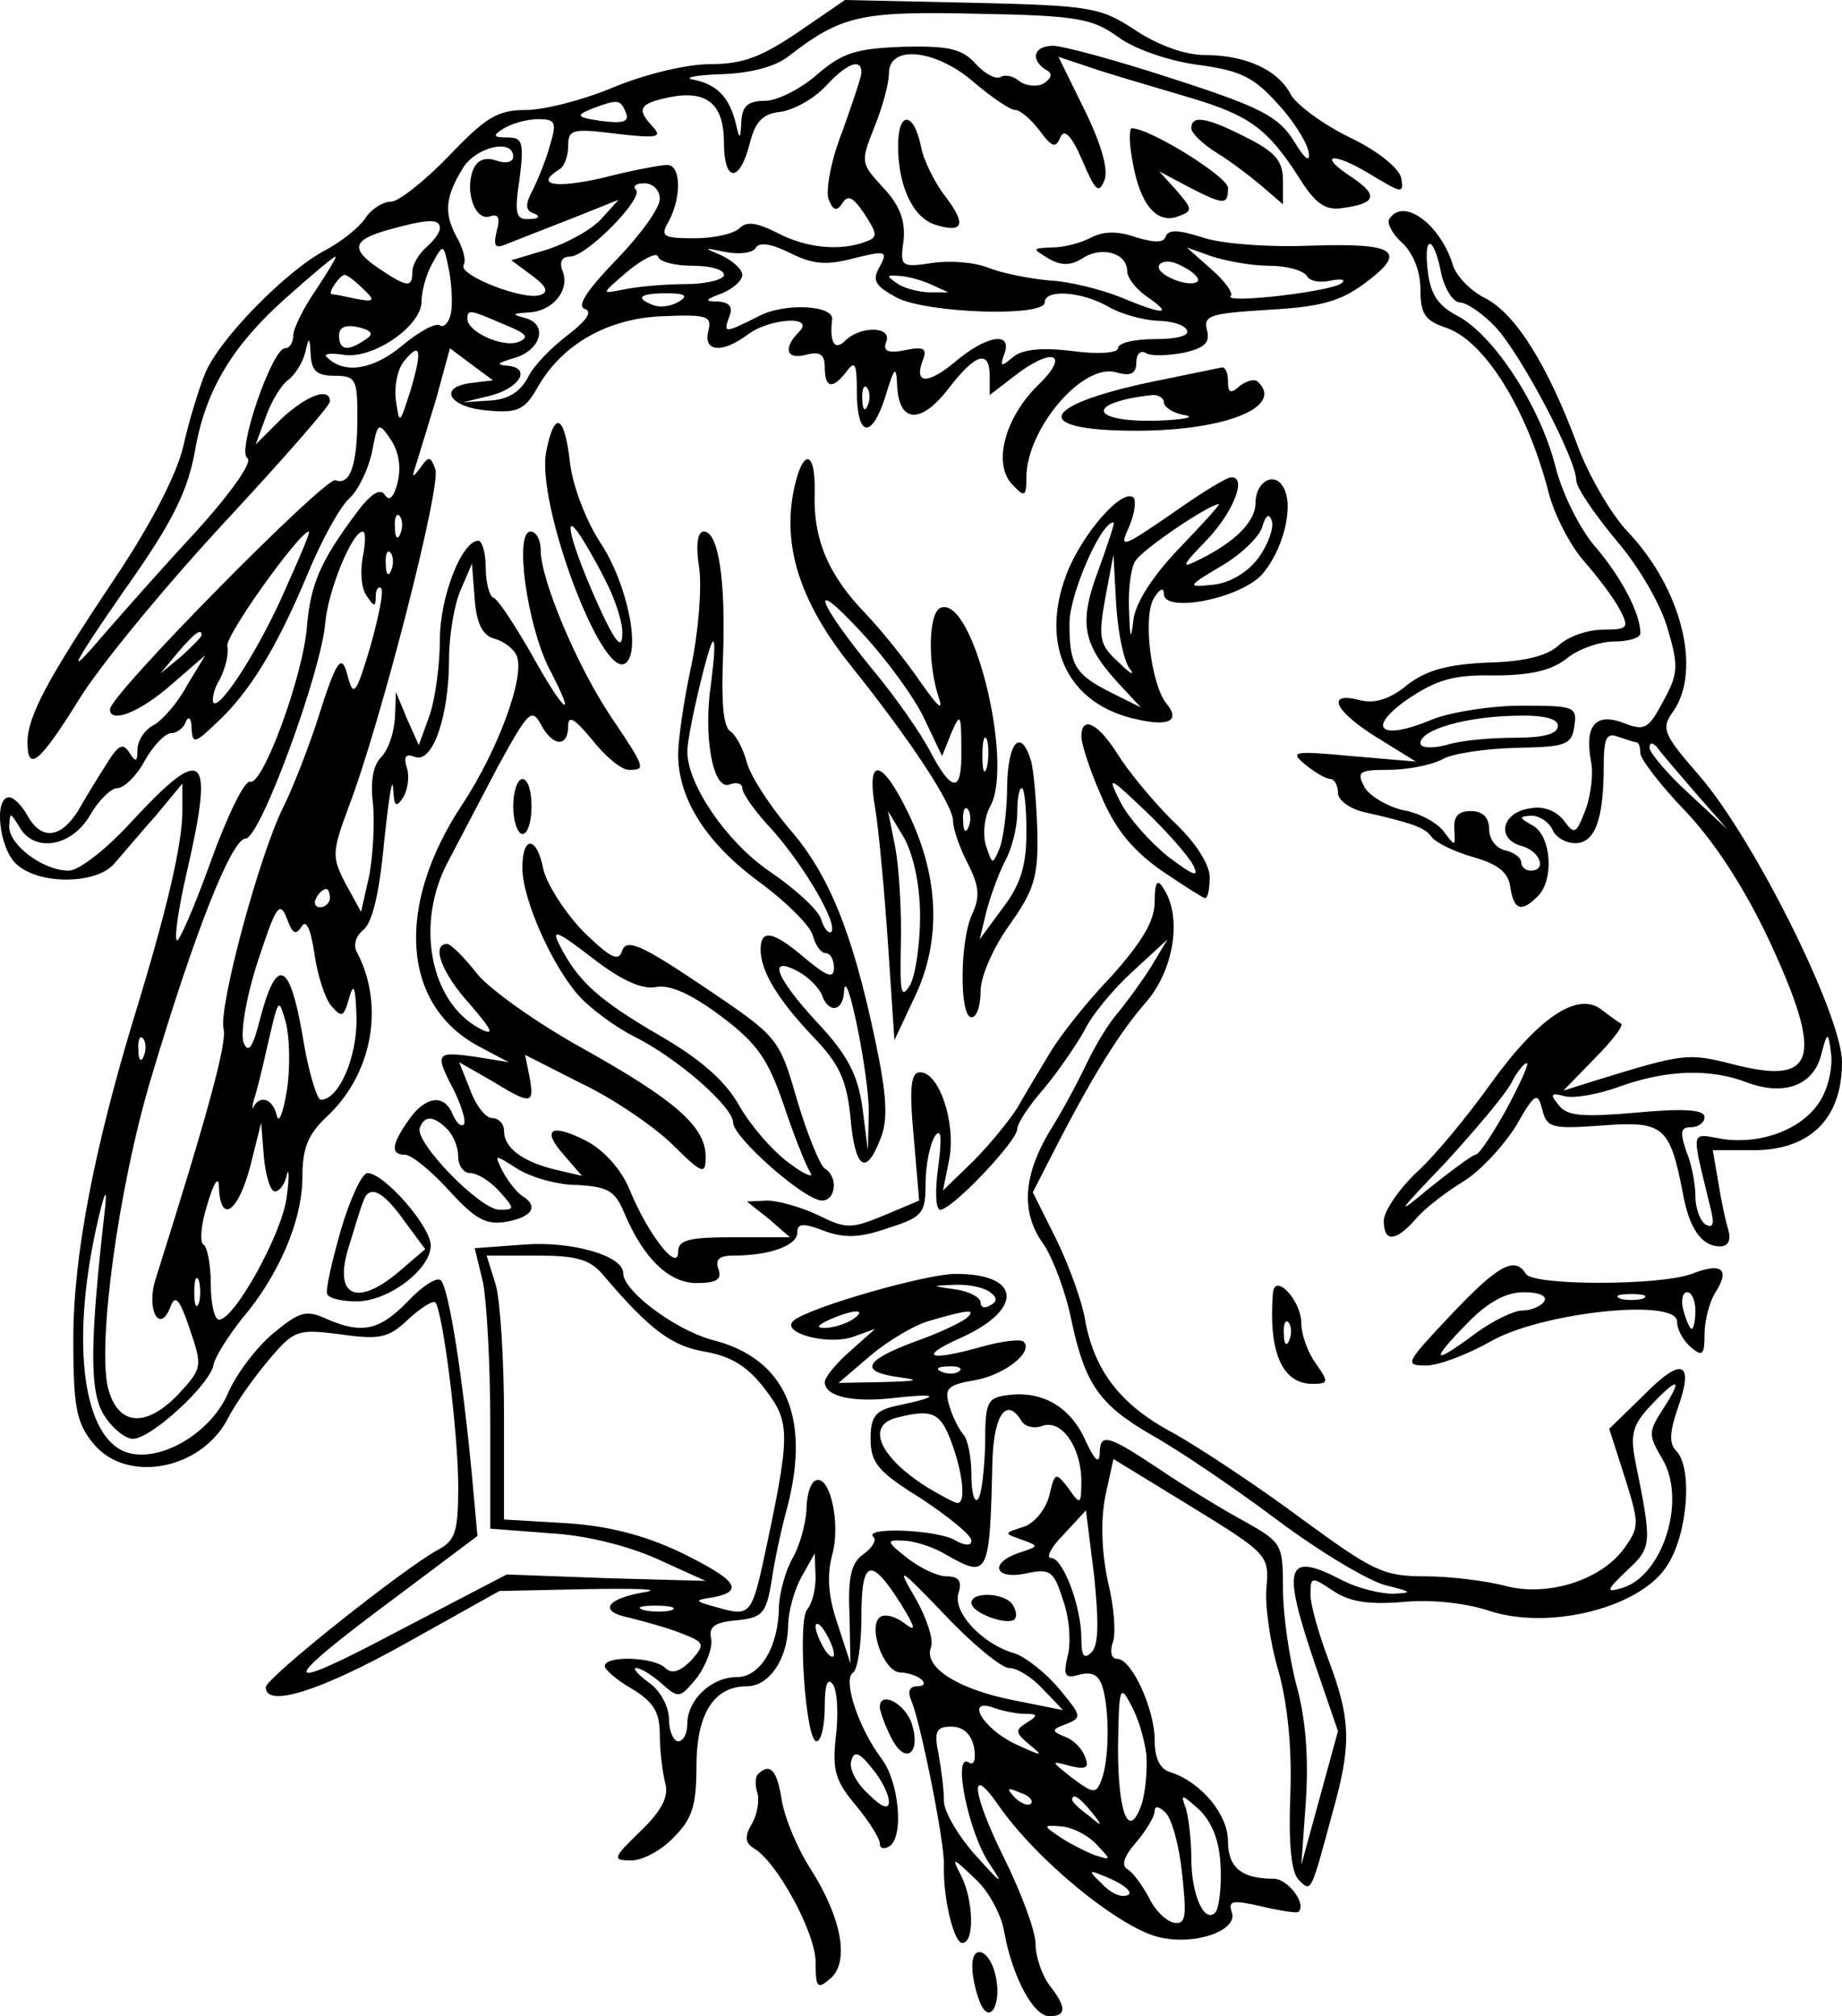<?xml version="1.0" encoding="UTF-8" standalone="yes"?>
<svg version="1.0" xmlns="http://www.w3.org/2000/svg" width="53.086mm" height="58.104mm" viewBox="0 0 201 220" preserveAspectRatio="xMidYMid meet">
  <g transform="translate(0,220) scale(0.1,-0.1)" fill="#000000" stroke="none">
    <path d="M871 2165 c-40 -27 -60 -35 -96 -35 -26 0 -71 -11 -105 -25 -33 -14
-76 -25 -96 -25 -31 0 -44 -8 -84 -50 -26 -27 -55 -50 -63 -50 -9 0 -22 -8
-29 -19 -7 -10 -26 -25 -43 -34 -42 -22 -115 -96 -131 -134 -7 -17 -18 -53
-24 -80 -7 -30 -34 -83 -74 -143 -75 -112 -96 -152 -96 -180 0 -33 13 -23 57
48 23 37 94 123 157 191 64 69 116 128 116 133 0 16 -25 7 -53 -19 l-28 -28
11 30 c6 17 17 35 24 40 8 6 16 19 19 30 4 18 5 18 6 -2 1 -18 7 -23 26 -23
23 0 25 -4 25 -44 0 -54 -8 -76 -24 -70 -11 4 -246 -234 -246 -250 0 -16 33
-3 67 27 l37 32 -20 -33 c-10 -19 -27 -38 -36 -43 -10 -5 -18 -17 -18 -27 0
-14 -2 -14 -9 -3 -7 11 -12 8 -25 -13 -9 -14 -23 -37 -31 -51 -19 -30 -40 -32
-55 -5 -6 11 -15 20 -20 20 -17 0 -11 -56 8 -73 25 -23 88 -22 107 1 8 9 28
33 45 52 l29 35 0 -30 c0 -36 -17 -109 -53 -226 -43 -142 -66 -259 -66 -350 0
-72 3 -91 21 -113 35 -45 117 -31 147 25 9 18 30 47 46 66 27 32 31 33 78 27
42 -6 52 -4 73 16 14 13 27 21 30 19 8 -9 25 -141 25 -201 0 -49 -3 -59 -22
-69 -37 -20 -188 -140 -188 -150 0 -23 60 -4 153 48 l102 57 95 2 c52 1 82 0
65 -3 -43 -7 -53 -21 -19 -28 16 -4 42 -11 57 -17 26 -10 27 -12 11 -30 -12
-12 -21 -15 -28 -8 -12 12 -66 14 -66 2 0 -4 14 -16 30 -25 23 -14 30 -25 30
-50 0 -18 3 -41 6 -53 4 -14 -4 -30 -27 -52 -31 -30 -31 -32 -10 -32 12 0 33
11 46 25 20 20 25 34 25 78 0 57 19 87 55 87 24 0 44 29 45 65 0 17 7 41 15
55 l14 25 1 -26 c0 -14 -4 -29 -9 -35 -11 -11 -2 -144 10 -144 5 0 9 17 9 38
0 24 3 32 9 24 5 -8 6 -34 3 -58 -4 -36 0 -48 22 -74 14 -17 26 -36 26 -41 0
-6 4 -7 10 -4 17 10 11 71 -8 96 -25 33 -43 87 -31 94 5 4 9 31 9 61 0 63 10
66 43 14 16 -26 17 -31 5 -22 -10 8 -21 11 -27 8 -15 -9 3 -61 22 -61 8 0 19
-4 23 -8 4 -4 2 -7 -5 -7 -9 0 -11 -6 -6 -17 10 -25 36 -154 35 -178 -1 -37
11 -85 20 -85 14 0 12 47 -1 73 -11 21 -10 21 14 -2 15 -13 30 -40 33 -60 9
-49 32 -91 49 -91 19 0 19 10 0 34 -8 11 -15 31 -15 45 0 14 -16 57 -35 95
-34 69 -38 103 -6 57 41 -60 134 -136 177 -145 39 -9 86 8 78 28 -4 12 1 13
32 6 21 -5 40 -8 41 -6 9 9 -12 36 -27 36 -35 0 -50 12 -50 41 0 29 -29 64
-62 75 -12 3 -18 15 -18 35 0 34 -25 89 -41 89 -6 0 -8 7 -5 17 4 9 2 39 -5
67 -7 33 -8 66 -3 93 l9 41 85 -52 c83 -51 85 -53 82 -88 -2 -19 4 -61 13 -91
10 -36 15 -84 13 -136 -2 -53 1 -84 9 -92 14 -14 13 -16 37 73 21 74 20 102
-4 166 -11 29 -20 61 -20 72 0 20 1 20 25 4 18 -12 39 -15 76 -12 30 3 67 -1
92 -9 67 -23 169 3 197 50 22 35 27 106 9 124 -8 8 -7 21 2 47 18 51 4 56 -38
13 l-37 -36 17 -53 c16 -51 16 -54 -1 -78 -26 -35 -85 -53 -131 -40 -20 5 -58
10 -86 10 -46 0 -57 6 -135 63 -47 35 -109 76 -139 93 -59 31 -87 69 -97 124
-3 19 -17 58 -31 87 l-26 52 22 43 c43 84 73 132 102 165 30 35 39 92 19 123
-7 12 -10 8 -10 -14 0 -21 -14 -44 -47 -81 -27 -28 -57 -66 -68 -85 -11 -18
-27 -45 -35 -59 -9 -14 -30 -40 -48 -58 l-33 -32 7 35 c7 39 -11 94 -32 94
-10 0 -12 -16 -7 -70 l6 -70 -38 -16 c-36 -15 -42 -15 -72 0 -19 9 -44 16 -56
16 l-22 -1 24 -19 23 -20 -61 0 c-50 0 -61 -3 -61 -16 0 -23 -33 19 -53 68 -9
22 -28 43 -47 53 -39 20 -50 13 -24 -16 l19 -22 -30 7 c-36 9 -55 24 -55 42 0
8 -6 14 -13 14 -7 0 -18 14 -24 31 l-12 30 35 -20 c44 -27 47 -26 42 3 l-5 25
61 -31 c34 -16 78 -46 99 -66 34 -34 37 -34 37 -14 0 33 -34 62 -134 118 -49
27 -101 64 -115 81 -14 18 -29 33 -33 33 -18 0 -6 -32 25 -66 25 -29 27 -35
10 -26 -54 29 -70 115 -34 182 10 19 34 65 54 103 33 60 37 65 47 47 13 -25
30 -26 30 -2 0 12 7 8 26 -15 14 -18 32 -33 40 -33 19 0 19 1 -20 59 -36 54
-76 148 -76 181 0 11 -5 20 -11 20 -18 0 -4 -101 20 -149 32 -61 17 -50 -20
17 -18 31 -36 59 -41 60 -4 2 -8 17 -8 33 0 16 -4 29 -8 29 -18 0 -42 -61 -42
-108 0 -27 -5 -64 -11 -82 l-12 -33 -13 29 -12 29 -1 -28 c-1 -16 -7 -35 -15
-43 -9 -9 -12 -27 -9 -51 2 -21 0 -56 -4 -78 l-9 -40 -17 31 c-15 29 -15 34 4
85 34 89 101 350 94 367 -5 14 -7 15 -16 2 -9 -12 -10 -12 -5 3 3 10 13 42 22
72 l15 55 24 -18 23 -17 -25 -3 c-36 -5 -22 -27 20 -30 32 -3 40 1 54 26 27
47 77 75 137 77 48 2 53 0 49 -16 -6 -23 15 -25 43 -4 24 18 74 21 56 3 -18
-18 -14 -31 8 -25 15 4 20 0 20 -14 0 -23 9 -24 24 -4 9 12 11 8 11 -22 0 -50
16 -53 31 -6 10 33 12 35 13 12 2 -41 26 -42 56 -3 30 39 45 43 45 13 l0 -20
26 20 c42 33 63 26 27 -9 -37 -36 -50 -87 -28 -109 13 -14 15 -13 15 8 0 52
60 124 97 115 17 -5 23 -2 23 11 0 9 5 13 10 10 6 -4 24 -3 41 0 23 5 30 11
26 25 -4 16 4 18 67 22 56 3 78 9 104 28 49 36 36 45 -57 42 -46 -2 -99 2
-119 9 -25 8 -37 9 -40 1 -2 -7 -12 -7 -32 -1 -20 7 -35 7 -49 0 -11 -6 -30
-11 -43 -11 -22 -1 -22 -1 -4 -12 14 -8 24 -8 37 0 21 14 49 6 49 -14 0 -7 10
-20 22 -28 29 -20 18 -20 -30 0 -20 8 -55 17 -77 18 -22 2 -52 8 -67 14 -15 6
-42 8 -61 5 -34 -5 -35 -4 -31 25 2 21 -4 38 -22 57 -25 27 -25 28 -10 66 9
22 16 48 16 59 0 32 52 26 93 -10 19 -16 39 -30 45 -30 5 0 17 -10 26 -22 14
-19 18 -20 23 -8 4 10 12 3 24 -25 14 -33 18 -37 24 -22 5 11 -3 39 -21 76
l-29 59 45 -15 c25 -8 70 -21 100 -30 63 -19 83 -33 117 -86 18 -29 29 -37 48
-34 37 5 39 14 11 33 -40 26 -22 29 19 4 35 -21 37 -22 34 -4 -3 11 -25 29
-56 44 -29 14 -57 35 -64 46 -14 28 -50 44 -95 44 -21 0 -51 11 -75 27 -38 25
-48 27 -179 30 l-138 3 -51 -35z m350 -6 c18 -13 56 -26 88 -30 45 -6 60 -14
85 -42 17 -18 32 -42 34 -53 2 -12 -4 -8 -16 12 -17 27 -36 37 -132 68 -61 20
-120 36 -131 36 -21 0 -25 -15 -8 -26 8 -4 7 -9 -2 -15 -7 -4 -19 -3 -26 2 -7
6 -16 8 -21 5 -5 -3 -17 3 -27 14 -15 17 -30 20 -79 19 -51 -2 -66 -6 -94 -30
-18 -16 -44 -29 -57 -29 -19 0 -25 -6 -26 -22 -1 -21 -2 -21 -6 -3 -7 29 -21
43 -46 48 -12 2 1 5 29 6 33 1 60 8 75 20 57 44 78 49 205 46 110 -2 126 -5
155 -26z m-281 -38 c0 -5 -10 -34 -21 -65 -12 -30 -18 -63 -15 -73 5 -13 9
-14 15 -5 6 10 12 7 24 -11 15 -23 15 -26 1 -31 -27 -10 -64 -7 -96 10 -22 11
-33 13 -41 5 -6 -6 -28 -11 -49 -11 -35 0 -38 2 -28 19 14 27 13 61 -2 61 -7
0 -39 -6 -70 -14 -52 -12 -75 -8 -48 9 6 3 10 15 10 26 0 18 5 19 53 13 43 -5
50 -4 40 7 -19 20 -16 26 18 33 41 8 59 -8 59 -50 0 -43 17 -44 28 -1 6 24 14
33 34 35 14 2 36 14 49 28 23 25 39 31 39 15z m-257 -44 c4 -10 -3 -12 -27 -9
-27 4 -28 6 -11 13 29 11 32 11 38 -4z m-83 -36 c-4 -15 -13 -37 -19 -49 -8
-15 -8 -22 2 -25 7 -3 5 -6 -5 -6 -15 -1 -17 5 -11 44 5 40 3 45 -13 45 -16 0
-17 2 -4 10 8 5 25 10 37 10 19 0 21 -3 13 -29z m-40 -12 c0 -6 -8 -8 -19 -4
-12 4 -21 0 -25 -11 -9 -24 3 -56 19 -50 9 3 11 -2 7 -16 -4 -18 -2 -20 14
-13 10 4 41 16 69 27 l50 20 -19 -21 c-11 -12 -37 -26 -58 -33 l-40 -12 23
-17 c16 -12 18 -18 8 -21 -18 -6 -90 22 -83 33 3 5 -1 19 -8 31 -14 26 -12 44
8 76 15 22 54 31 54 11z m160 -46 c0 -10 -21 -39 -47 -66 -32 -33 -44 -51 -35
-54 9 -3 2 -13 -19 -29 -17 -13 -37 -33 -43 -46 -8 -15 -21 -24 -41 -25 l-30
-2 29 7 c33 8 47 31 19 33 -12 1 -10 3 7 8 30 8 39 37 13 44 -15 4 -14 5 3 6
27 1 46 24 38 45 -4 10 -1 16 8 16 18 0 81 64 72 73 -4 4 0 7 9 7 10 0 17 -8
17 -17z m-240 -32 c0 -5 -7 -14 -15 -21 -8 -7 -15 -19 -15 -26 0 -18 -5 -18
-35 2 -33 22 -31 32 8 43 43 12 57 13 57 2z m451 -33 c36 9 38 8 29 -9 -9 -15
-5 -21 19 -34 34 -17 161 -21 161 -5 0 15 41 12 70 -5 14 -8 37 -14 52 -15 15
0 30 -4 33 -10 4 -6 -10 -10 -34 -10 -23 0 -41 -4 -41 -10 0 -5 -21 -7 -50 -3
-33 4 -55 2 -65 -7 -13 -11 -14 -10 -9 4 9 25 -20 20 -54 -9 -30 -25 -45 -24
-35 2 5 13 1 15 -19 11 -19 -4 -25 -1 -21 9 7 17 -28 18 -45 1 -11 -11 -17 -2
-14 23 3 16 -52 19 -80 4 -38 -19 -39 -19 -32 0 4 10 0 15 -12 16 -16 0 -15 2
4 9 12 5 22 14 22 20 0 6 -10 15 -22 21 -21 9 -21 9 4 4 15 -3 30 -1 33 5 4 6
17 4 37 -6 24 -12 39 -14 69 -6z m-439 -60 c-2 -10 -8 -16 -12 -13 -5 3 -23
-7 -41 -22 -31 -26 -63 -32 -82 -13 -5 4 3 5 17 3 32 -6 86 31 86 58 0 11 5
30 12 42 12 22 12 21 18 -8 3 -16 4 -38 2 -47z m264 52 c19 0 34 -4 34 -10 0
-5 -19 -10 -42 -10 -24 0 -54 -3 -68 -6 -25 -5 -24 -5 5 20 17 14 32 21 33 16
2 -6 19 -10 38 -10z m629 0 c19 0 37 -5 41 -11 3 -6 15 -8 27 -5 11 2 16 1 11
-3 -10 -9 -130 -23 -121 -14 3 3 -6 16 -21 29 l-27 24 28 -10 c16 -5 43 -10
62 -10z m-1040 -26 c-14 -20 -25 -43 -25 -50 0 -8 -4 -14 -9 -14 -14 0 -53
-113 -41 -120 6 -4 -18 -38 -57 -81 -38 -41 -83 -92 -102 -114 -41 -48 -32
-31 24 50 54 76 71 110 79 160 12 61 40 108 97 159 28 25 53 46 55 46 2 0 -8
-16 -21 -36z m962 9 c-9 -8 -48 8 -42 18 4 5 14 5 26 -2 12 -6 18 -13 16 -16z
m-911 -8 c14 -13 13 -15 -8 -11 -13 3 -24 5 -26 5 -5 1 9 21 14 21 3 0 12 -7
20 -15z m619 5 l20 -9 -20 0 c-11 0 -27 4 -35 9 -13 9 -13 10 0 9 8 0 24 -4
35 -9z m-274 -19 c-8 -5 -20 -7 -28 -4 -21 8 -15 13 15 13 20 0 23 -3 13 -9z
m-191 -25 c25 -10 28 -14 16 -19 -17 -7 -56 11 -56 25 0 11 3 10 40 -6z m-152
-17 c-19 -13 -28 -11 -28 5 0 9 7 12 21 9 16 -4 17 -8 7 -14z m50 -55 c-12
-37 -12 -38 -16 -11 -2 16 2 35 9 43 18 22 20 12 7 -32z m499 -16 c-3 -8 -6
-5 -6 6 -1 11 2 17 5 13 3 -3 4 -12 1 -19z m-513 -84 c-4 -16 -9 -22 -14 -14
-5 8 -16 1 -32 -21 -38 -51 -49 -76 -53 -122 -4 -54 -48 -174 -62 -170 -6 2
-25 -37 -43 -87 -18 -50 -35 -89 -37 -86 -3 3 2 36 11 75 30 130 19 140 -59
56 -29 -32 -59 -55 -70 -55 -28 0 -65 28 -65 48 1 16 1 16 11 0 16 -29 57 -22
77 12 9 16 23 30 30 30 7 0 21 13 30 30 9 16 22 30 29 30 6 0 14 6 16 13 3 6
6 3 6 -7 1 -18 3 -18 27 5 35 32 65 80 99 161 15 37 36 75 46 84 10 9 21 32
25 51 6 32 7 33 20 14 9 -13 12 -30 8 -47z m3 -56 c-3 -8 -6 -5 -6 6 -1 11 2
17 5 13 3 -3 4 -12 1 -19z m-123 -55 c-28 -66 -73 -137 -81 -130 -2 3 0 15 7
26 6 12 10 28 8 36 -2 12 79 125 89 125 2 0 -9 -26 -23 -57z m82 30 c-3 -16
-2 -35 4 -43 8 -12 10 -13 10 -1 0 8 3 12 6 9 3 -3 -3 -32 -12 -64 -15 -50
-18 -55 -24 -34 -7 29 -12 23 -35 -50 -10 -30 -26 -71 -36 -91 -26 -52 -71
-219 -65 -242 4 -15 -19 -98 -74 -272 -11 -33 4 -62 16 -31 5 14 10 9 21 -24
14 -41 14 -43 -13 -72 -35 -36 -65 -34 -76 7 -12 47 11 219 47 339 48 161 88
261 103 261 16 0 83 183 87 236 3 34 29 99 41 99 3 0 3 -12 0 -27z m31 -15
c-3 -8 -6 -5 -6 6 -1 11 2 17 5 13 3 -3 4 -12 1 -19z m113 -75 c10 -3 21 -11
24 -19 9 -23 -21 -103 -59 -161 -74 -111 -67 -220 18 -265 l32 -17 -37 6 c-43
6 -44 4 -22 -38 8 -17 13 -33 10 -36 -3 -3 -8 2 -12 11 -9 23 -30 20 -48 -6
-19 -27 -20 -38 -4 -38 7 0 29 -18 48 -39 29 -32 41 -38 63 -34 28 5 35 17 17
28 -5 3 -15 15 -21 26 -10 20 -10 20 15 4 14 -9 43 -18 66 -18 33 -2 41 -6 51
-30 21 -50 49 -77 79 -77 22 0 28 4 24 15 -4 11 1 15 17 15 39 0 69 11 69 25
0 10 6 11 29 2 22 -8 39 -8 70 3 38 12 41 16 41 49 0 20 5 43 10 51 7 10 8 0
4 -32 -4 -27 -3 -48 2 -48 13 0 84 75 84 88 0 6 13 26 29 44 15 18 35 47 44
63 8 17 32 46 53 65 l38 35 -18 -30 c-10 -16 -27 -39 -36 -50 -10 -11 -25 -36
-34 -55 -9 -19 -27 -53 -41 -75 -29 -49 -31 -89 -6 -123 10 -15 24 -52 30 -82
15 -71 31 -93 88 -126 27 -15 88 -56 136 -92 48 -36 102 -68 120 -72 28 -7 29
-8 7 -9 -14 0 -38 6 -54 14 -63 33 -68 18 -31 -91 l25 -73 -20 -73 -20 -73 5
70 c3 46 0 89 -10 125 -8 30 -15 78 -15 106 0 49 -1 51 -42 74 -24 13 -65 38
-93 57 -57 38 -65 40 -65 16 -1 -11 -6 -5 -15 14 -16 37 -46 55 -83 51 -25 -3
-27 -6 -27 -55 -1 -29 -4 -55 -8 -59 -4 -4 -7 8 -7 27 0 19 -4 39 -9 44 -5 6
-12 20 -15 31 -6 19 -2 23 28 28 33 6 64 31 53 42 -3 3 -22 1 -44 -5 -60 -17
-72 -12 -25 9 69 31 67 70 -5 70 -33 0 -161 -37 -177 -51 -15 -13 36 -27 64
-18 l25 9 -27 -24 c-16 -14 -28 -29 -28 -34 0 -16 31 -23 79 -17 47 5 47 1 -1
-9 -23 -5 -28 -12 -28 -36 0 -26 8 -36 55 -65 30 -20 55 -40 55 -46 0 -6 -7
-6 -19 1 -21 11 -99 14 -88 3 4 -3 -1 -12 -11 -19 -13 -9 -17 -25 -15 -66 l1
-53 -14 43 c-10 29 -12 52 -6 75 10 35 -3 91 -19 81 -5 -3 -9 -17 -9 -32 -1
-15 -7 -38 -15 -52 -8 -14 -14 -37 -15 -52 0 -44 -20 -78 -46 -78 -28 0 -54
-25 -54 -51 0 -10 -4 -19 -10 -19 -5 0 -10 11 -10 24 0 14 -10 32 -22 40 -12
9 -18 16 -14 16 5 0 18 -8 28 -17 19 -17 20 -16 39 7 10 14 17 33 15 42 -3 13
4 18 28 20 28 3 32 7 38 43 3 22 11 58 17 80 26 99 -2 163 -82 183 -40 11 -97
53 -97 73 0 19 -57 35 -108 31 l-54 -4 9 -37 c4 -20 8 -88 8 -153 l0 -116 65
-5 c39 -2 86 -14 117 -28 l53 -24 -109 3 -108 4 -119 -62 c-132 -70 -133 -60
-1 38 l88 66 -6 66 c-10 106 -25 204 -34 213 -4 4 -20 -6 -36 -23 -31 -32 -50
-36 -89 -19 -22 10 -29 8 -58 -16 -18 -15 -41 -45 -50 -67 -19 -42 -73 -74
-109 -63 -48 15 -62 117 -34 245 8 36 12 47 10 25 -17 -149 -18 -204 -1 -230
9 -14 23 -25 31 -25 20 0 85 60 88 81 2 9 16 31 31 50 40 47 66 107 66 155 0
31 6 46 26 65 50 46 64 121 34 179 -5 8 -2 18 6 25 10 7 18 40 23 95 5 47 9
74 10 60 1 -20 3 -22 11 -10 5 8 7 23 4 32 -4 13 -1 16 9 12 19 -7 37 44 37
107 0 26 6 61 13 76 l12 28 3 -39 c2 -27 9 -40 22 -43z m-320 4 c0 -2 -10 -12
-22 -23 l-23 -19 19 23 c18 21 26 27 26 19z m140 -287 c0 -5 -5 -10 -11 -10
-5 0 -7 5 -4 10 3 6 8 10 11 10 2 0 4 -4 4 -10z m-31 -31 c5 8 10 -2 14 -29 3
-22 11 -48 18 -57 12 -14 14 -13 20 8 5 18 7 12 8 -21 1 -43 -19 -90 -39 -90
-4 0 -14 32 -20 71 -14 80 -28 86 -46 18 -8 -32 -13 -39 -18 -27 -4 9 2 48 15
88 20 61 24 68 32 48 6 -17 10 -19 16 -9z m-16 -179 c-4 -25 -9 -37 -11 -27
-4 17 -17 23 -25 10 -2 -5 -2 -1 0 7 3 8 10 37 16 64 11 47 11 48 19 20 4 -16
5 -49 1 -74z m-156 38 c-3 -8 -6 -5 -6 6 -1 11 2 17 5 13 3 -3 4 -12 1 -19z
m331 -80 c7 -7 12 -20 12 -30 0 -10 6 -18 13 -18 8 0 22 -9 32 -20 17 -19 17
-20 0 -20 -21 0 -92 73 -87 89 5 14 15 14 30 -1z m-188 -68 c5 0 11 8 13 18 2
9 3 -1 0 -23 -4 -39 -57 -135 -74 -135 -5 0 -9 18 -9 39 0 22 -4 41 -8 43 -4
2 -3 21 4 43 8 27 13 33 13 18 2 -39 21 -25 34 24 l12 48 3 -38 c2 -20 7 -37
12 -37z m358 -91 c51 -60 75 -78 112 -84 28 -5 46 -16 65 -41 28 -37 28 -48
-3 -192 -12 -53 -15 -56 -49 -46 -26 7 -26 8 -5 11 35 7 26 19 -35 49 -40 19
-79 29 -125 32 l-68 4 0 112 c0 61 -4 126 -9 144 l-10 32 55 0 c42 0 58 -4 72
-21z m-441 -31 c-3 -7 -5 -2 -5 12 0 14 2 19 5 13 2 -7 2 -19 0 -25z m862 13
c9 -6 10 -11 2 -15 -6 -4 -11 -3 -11 3 0 5 -12 12 -27 14 -27 4 -27 4 -3 5 14
1 31 -2 39 -7z m-149 -31 c-8 -5 -22 -9 -30 -9 -10 0 -8 3 5 9 27 12 43 12 25
0z m125 2 c-6 -5 -31 -17 -57 -26 -56 -21 -61 -33 -15 -39 22 -3 17 -4 -18 -5
l-50 -1 35 30 c19 16 49 34 65 38 41 12 51 13 40 3z m-8 -58 c-3 -3 -12 -4
-19 -1 -8 3 -5 6 6 6 11 1 17 -2 13 -5z m768 -41 c-16 -25 -17 -28 -1 -55 27
-45 0 -129 -45 -141 -17 -5 -16 -2 6 19 28 26 28 28 9 122 -5 27 -2 38 17 58
30 32 36 31 14 -3z m-777 -36 c13 -35 16 -67 7 -67 -3 0 -18 8 -33 17 -51 32
-68 67 -34 76 39 10 48 6 60 -26z m77 22 c4 -6 14 -8 22 -5 21 8 42 -22 43
-58 0 -28 -1 -29 -14 -10 -14 18 -15 18 -21 -8 -4 -15 -16 -30 -28 -34 -22 -7
-22 -7 -2 -14 19 -7 19 -7 -2 -14 -34 -11 -28 -30 6 -23 27 6 31 3 41 -29 7
-19 9 -47 5 -61 -5 -22 -3 -25 14 -20 14 3 21 -1 25 -17 7 -28 6 -77 -2 -98
-6 -16 -9 -15 -32 2 -24 19 -24 19 -2 13 17 -4 21 -2 16 10 -3 9 -13 19 -22
22 -15 6 -15 8 2 14 17 7 16 9 -8 38 -15 18 -37 35 -49 39 -35 10 -68 45 -61
66 4 13 0 18 -13 18 -10 0 -29 9 -43 20 -23 18 -23 20 -5 19 11 0 31 -6 45
-14 49 -28 50 -27 53 103 2 50 16 68 32 41z m76 -252 c-8 -8 -11 -4 -11 15 0
35 -20 88 -33 88 -6 0 0 12 14 26 l24 26 9 -72 c5 -50 5 -75 -3 -83z m-90 -17
c9 0 25 -10 37 -23 l22 -23 -55 11 c-60 12 -98 36 -89 58 3 8 -5 32 -17 53
-21 36 -19 35 32 -18 30 -32 62 -58 70 -58z m-368 63 c-7 -2 -21 -2 -30 0 -10
3 -4 5 12 5 17 0 24 -2 18 -5z m177 -48 c0 -5 -5 -3 -10 5 -5 8 -10 20 -10 25
0 6 5 3 10 -5 5 -8 10 -19 10 -25z m341 -110 c1 -16 -1 -40 -5 -53 -14 -41
-26 -12 -26 61 1 66 2 70 14 47 8 -14 15 -38 17 -55z m-133 45 c15 0 15 -2 2
-10 -13 -8 -12 -11 5 -25 15 -12 11 -11 -17 2 -36 17 -56 52 -22 39 9 -3 23
-6 32 -6z m-55 -37 c2 -13 0 -20 -6 -16 -18 11 0 -78 23 -111 16 -24 13 -22
-14 8 -20 22 -36 49 -36 61 0 13 -3 36 -6 52 -5 24 -2 29 14 29 13 0 22 -8 25
-23z m-93 -59 c0 -9 -8 -6 -23 9 -13 12 -21 28 -18 36 3 11 9 9 23 -9 10 -12
18 -28 18 -36z m155 -2 c-3 -3 -11 0 -18 7 -9 10 -8 11 6 5 10 -3 15 -9 12
-12z m66 -9 c13 -16 12 -17 -3 -4 -10 7 -18 15 -18 17 0 8 8 3 21 -13z m141
-61 c1 -23 -2 -45 -6 -49 -12 -12 -26 20 -26 59 0 20 -3 45 -6 55 -6 16 -5 16
15 -2 14 -14 22 -34 23 -63z m-42 -7 c5 -47 4 -55 -9 -53 -9 2 -21 14 -27 27
-7 13 -17 27 -23 31 -8 4 -5 14 9 30 11 13 20 28 20 34 0 6 5 5 12 -2 7 -7 15
-37 18 -67z m-93 32 c16 -17 16 -17 -3 -11 -10 4 -28 13 -38 20 -18 12 -18 13
3 11 12 -1 29 -10 38 -20z m33 -55 c-7 -3 -19 3 -28 13 -16 15 -15 16 12 4 15
-7 23 -15 16 -17z"/>
    <path d="M372 858 c-10 -35 -17 -66 -15 -70 2 -5 17 -8 32 -8 35 0 81 35 81
61 0 21 -51 79 -69 79 -6 0 -19 -28 -29 -62z m69 10 l23 -31 -28 -24 c-47 -40
-73 -28 -55 28 6 19 12 40 15 47 6 20 21 14 45 -20z"/>
    <path d="M1060 451 c0 -11 39 -25 47 -18 3 3 2 10 -2 16 -8 13 -45 15 -45 2z"/>
    <path d="M980 2041 c0 -44 16 -78 40 -86 31 -10 35 0 12 30 -11 14 -24 39 -27
55 -8 39 -25 39 -25 1z"/>
    <path d="M1300 2060 c0 -5 12 -17 28 -27 15 -9 37 -26 50 -37 l22 -19 0 26 c0
21 -8 31 -40 47 -43 22 -60 25 -60 10z"/>
    <path d="M1236 2023 c8 -46 26 -68 50 -59 16 6 15 8 -2 28 l-19 21 32 -17 c39
-20 43 -20 43 -1 0 12 -85 65 -105 65 -3 0 -3 -17 1 -37z"/>
    <path d="M1516 1961 c-3 -4 3 -16 14 -26 12 -11 20 -31 20 -51 0 -27 5 -34 29
-42 42 -15 88 -90 111 -180 6 -23 23 -57 39 -75 15 -17 33 -41 39 -53 10 -19
8 -21 -18 -21 -17 0 -38 -7 -49 -17 -13 -12 -38 -18 -78 -19 -43 -2 -66 -8
-87 -24 -19 -16 -36 -21 -52 -17 -38 10 -28 -12 19 -41 l42 -26 -70 6 c-64 6
-68 5 -51 -9 11 -9 23 -16 28 -16 4 0 8 -7 8 -15 0 -8 12 -17 28 -21 53 -12
67 -17 74 -27 4 -6 24 -16 45 -22 28 -8 39 -17 41 -33 4 -25 12 -28 30 -10 18
18 15 65 -5 77 -16 9 -16 10 -2 11 9 0 19 -7 23 -15 3 -8 14 -15 25 -15 21 0
31 25 31 84 0 31 3 37 16 32 9 -3 18 -6 20 -6 2 0 4 -5 4 -12 0 -6 22 -35 50
-64 32 -34 64 -84 90 -139 61 -131 52 -160 -40 -136 -48 12 -52 12 -149 -18
l-35 -11 34 35 c19 19 32 36 29 38 -2 1 -12 8 -21 15 -26 21 -69 -8 -121 -80
-25 -35 -61 -79 -81 -97 -20 -19 -36 -43 -36 -53 0 -24 13 -23 35 2 10 12 34
30 52 41 18 11 43 38 57 60 21 37 24 38 29 18 5 -20 11 -21 66 -17 66 5 73 -1
87 -72 7 -41 21 -60 41 -60 9 0 12 7 9 18 -3 9 -8 33 -11 52 l-6 35 47 0 c60
1 94 35 94 96 0 51 -96 244 -156 313 -39 45 -42 51 -28 70 31 45 9 134 -50
196 -18 19 -43 62 -55 95 -32 86 -67 143 -101 160 -16 8 -32 25 -35 37 -14 44
-54 73 -69 49z m57 -61 c4 -16 13 -30 20 -30 7 0 25 -12 39 -27 28 -30 88
-144 88 -167 0 -8 20 -37 44 -66 25 -29 49 -71 56 -97 12 -40 11 -49 -5 -78
-16 -30 -20 -33 -43 -24 -31 12 -43 -3 -36 -41 3 -14 0 -38 -6 -54 -10 -26
-12 -27 -23 -12 -8 11 -23 17 -37 14 -31 -4 -38 -33 -10 -41 20 -5 29 -27 10
-27 -5 0 -10 4 -10 9 0 5 -8 11 -17 13 -10 2 -18 12 -18 23 0 13 -7 20 -20 20
-14 0 -19 -6 -18 -20 1 -19 1 -19 -11 -3 -7 10 -27 21 -45 24 -17 4 -36 15
-42 25 -9 17 -6 19 26 19 20 0 46 5 58 11 11 7 48 12 81 13 55 1 61 3 64 24 3
21 0 22 -58 22 -33 0 -77 -7 -97 -15 -57 -24 -73 -10 -27 22 31 21 50 27 94
26 39 0 62 5 79 18 13 11 37 19 52 19 16 0 29 4 29 9 0 22 -21 61 -48 93 -17
19 -37 58 -45 90 -17 66 -67 142 -106 163 -21 11 -30 23 -33 49 -5 42 7 39 15
-4z m127 -492 c0 -9 -16 -13 -47 -13 -27 0 -60 -3 -75 -8 -16 -4 -28 -3 -28 2
0 15 50 29 103 30 31 1 47 -3 47 -11z m150 -73 l35 -40 -43 40 c-23 21 -42 44
-42 49 0 6 3 6 8 1 4 -6 23 -28 42 -50z m138 -333 c-17 -32 -63 -51 -107 -45
-37 6 -36 14 -15 -73 5 -19 4 -25 -5 -20 -6 4 -11 18 -11 31 0 13 -4 35 -10
49 -7 21 -6 26 5 26 8 0 15 5 15 11 0 8 -21 10 -74 5 -58 -5 -76 -4 -85 8 -10
12 -9 14 6 10 10 -3 38 2 62 11 51 18 98 19 137 4 40 -15 72 -4 81 29 7 27 8
27 11 3 2 -13 -2 -35 -10 -49z m-344 -12 c-15 -27 -30 -50 -34 -50 -3 0 -26
-17 -51 -37 -37 -31 -35 -27 17 27 33 36 66 75 73 88 6 12 14 22 17 22 3 0 -7
-22 -22 -50z"/>
    <path d="M1255 1783 c-122 -26 -130 -53 -15 -53 97 0 161 26 133 53 -3 4 -12
2 -20 -4 -10 -9 -13 -8 -13 5 0 9 -3 16 -7 15 -5 -1 -39 -8 -78 -16z m15 -22
c0 -5 10 -12 23 -14 12 -2 -1 -5 -30 -6 -75 -2 -79 20 -5 28 6 0 12 -3 12 -8z"/>
    <path d="M596 1707 c-11 -56 60 -247 86 -231 18 11 3 87 -27 132 -15 23 -30
61 -33 87 -6 53 -17 58 -26 12z m64 -139 c11 -21 20 -48 19 -60 0 -17 -7 -10
-24 27 -28 61 -42 108 -25 85 6 -8 20 -32 30 -52z"/>
    <path d="M865 1659 c-10 -59 10 -119 64 -186 64 -80 111 -151 111 -169 0 -8 7
-29 16 -46 12 -24 14 -36 5 -55 -14 -30 -14 -113 -1 -113 6 0 10 13 10 28 0
17 14 48 31 72 27 38 32 52 31 102 -1 32 -4 68 -7 78 -11 36 -25 21 -26 -27 0
-27 -4 -57 -8 -68 -8 -19 -8 -19 -15 2 -4 12 -2 32 5 44 25 48 -19 228 -54
216 -14 -4 -15 -60 -3 -97 6 -17 0 -12 -19 15 -15 22 -42 56 -60 75 -41 42
-58 82 -56 133 1 50 -15 47 -24 -4z m144 -244 l19 -40 10 25 c10 23 11 21 11
-18 1 -48 -10 -48 -35 0 -9 17 -35 55 -59 84 -65 79 -74 108 -15 44 28 -30 59
-73 69 -95z m68 -52 c-3 -10 -5 -4 -5 12 0 17 2 24 5 18 2 -7 2 -21 0 -30z
m43 -71 c0 -36 -6 -57 -26 -83 l-25 -34 7 29 c4 16 13 41 20 55 8 14 14 38 14
54 0 15 2 27 5 27 3 0 5 -22 5 -48z m-63 6 c-3 -8 -6 -5 -6 6 -1 11 2 17 5 13
3 -3 4 -12 1 -19z"/>
    <path d="M1278 1639 c-54 -37 -57 -38 -46 -14 6 14 8 28 5 32 -12 11 -56 -39
-73 -83 -30 -78 1 -143 77 -159 35 -8 47 -1 32 17 -17 21 -26 95 -14 115 6 10
11 13 11 5 0 -21 80 -6 106 20 24 26 37 77 24 97 -10 17 -30 5 -30 -18 0 -20
-22 -42 -60 -61 -22 -11 -22 -9 8 22 29 31 43 69 25 67 -5 0 -34 -18 -65 -40z
m10 -36 c-29 -30 -48 -59 -51 -78 -3 -25 -4 -23 -5 10 -1 22 2 46 7 53 7 12
79 61 91 62 2 0 -17 -21 -42 -47z m85 -12 c-12 -16 -31 -27 -49 -29 -29 -3
-29 -2 8 20 21 12 41 31 45 42 4 14 8 17 11 7 2 -7 -4 -25 -15 -40z m-174 -12
c-22 -58 -18 -81 20 -123 l26 -28 -32 16 c-40 20 -46 30 -46 76 0 31 34 110
48 110 2 0 -6 -23 -16 -51z m34 -109 c6 -8 0 -5 -12 7 -21 19 -23 26 -15 70
l9 48 3 -55 c2 -30 8 -61 15 -70z"/>
    <path d="M763 1580 c3 -22 -1 -71 -9 -108 -8 -37 -14 -80 -14 -95 0 -49 31
-97 88 -139 30 -22 57 -49 59 -59 3 -11 9 -19 14 -19 5 0 9 -7 9 -16 0 -12 -7
-10 -31 10 -35 30 -49 33 -49 10 0 -24 19 -55 58 -96 28 -29 36 -47 40 -87 5
-57 17 -65 33 -23 8 20 7 46 -6 107 -25 119 -51 182 -94 231 -21 25 -42 57
-46 72 -4 15 -12 30 -18 34 -8 5 -10 33 -8 82 3 83 -5 136 -21 136 -7 0 -9
-15 -5 -40z m13 -125 c-9 -58 2 -118 20 -111 8 3 14 1 14 -4 0 -6 15 -27 34
-47 35 -40 71 -102 63 -110 -3 -2 -8 4 -11 14 -3 10 -28 33 -56 52 -47 32 -90
95 -90 131 0 20 24 120 28 120 3 0 1 -20 -2 -45z m121 -341 c7 -20 23 -18 24
4 2 34 28 -94 27 -133 l-1 -40 -6 47 c-5 35 -16 57 -49 92 -46 50 -55 74 -21
56 11 -6 23 -18 26 -26z"/>
    <path d="M1180 1396 c0 -7 9 -36 21 -63 15 -36 33 -59 65 -82 25 -17 47 -31
49 -31 3 0 5 10 5 23 0 14 -16 39 -41 62 -22 22 -49 55 -60 73 -21 33 -39 42
-39 18z m122 -140 c7 -14 1 -12 -27 9 -20 16 -43 42 -52 59 -15 30 -14 30 27
-9 23 -22 46 -48 52 -59z"/>
    <path d="M955 1318 c4 -24 10 -90 14 -148 l7 -105 23 49 c28 60 26 129 -8 199
-29 60 -46 62 -36 5z m49 -118 c0 -30 -5 -64 -11 -75 -10 -16 -11 -8 -10 45 1
36 -2 83 -6 105 l-8 40 18 -30 c10 -19 17 -51 17 -85z"/>
    <path d="M560 1320 c0 -16 5 -30 10 -30 6 0 10 14 10 30 0 17 -4 30 -10 30 -5
0 -10 -13 -10 -30z"/>
    <path d="M570 1253 c0 -35 34 -110 63 -141 12 -13 39 -33 59 -43 48 -24 108
-77 108 -94 0 -16 78 -85 97 -85 15 0 18 26 3 35 -5 3 -19 37 -30 74 -20 69
-20 69 -103 125 -67 45 -83 52 -88 39 -4 -13 -12 -9 -43 21 -20 21 -39 51 -43
67 -7 37 -23 38 -23 2z m146 -130 c15 3 39 -8 71 -32 40 -30 51 -47 68 -96 11
-33 24 -66 29 -74 5 -7 -6 -3 -23 10 -18 13 -42 41 -54 62 -15 27 -42 51 -87
77 -67 39 -89 59 -109 98 -10 19 -4 17 35 -13 32 -25 55 -35 70 -32z"/>
    <path d="M1583 765 c-49 -52 -51 -55 -27 -55 14 0 45 12 70 26 55 32 204 48
204 22 0 -9 7 -21 15 -28 13 -11 15 -8 15 14 0 14 5 35 12 46 16 25 7 33 -26
20 -35 -13 -173 -13 -181 0 -12 20 -31 9 -82 -45z m102 15 c-3 -5 -14 -10 -24
-10 -9 0 -32 -11 -51 -25 -47 -35 -50 -31 -10 10 23 24 43 35 63 35 16 0 26
-4 22 -10z m108 3 c-7 -2 -19 -2 -25 0 -7 3 -2 5 12 5 14 0 19 -2 13 -5z m57
-13 c0 -11 -2 -20 -4 -20 -2 0 -6 9 -9 20 -3 11 -1 20 4 20 5 0 9 -9 9 -20z"/>
    <path d="M1389 789 c-5 -64 10 -99 43 -99 18 0 18 2 4 22 -9 12 -16 32 -16 44
0 25 -29 56 -31 33z m18 -51 c-3 -8 -6 -5 -6 6 -1 11 2 17 5 13 3 -3 4 -12 1
-19z"/>
    <path d="M960 337 c1 -7 7 -23 14 -36 15 -27 31 -13 21 18 -7 22 -35 37 -35
18z"/>
    <path d="M827 264 c-3 -3 -3 -12 -1 -19 3 -7 1 -23 -5 -34 -9 -15 -8 -22 2
-28 25 -15 67 -92 67 -124 0 -28 2 -30 16 -18 21 18 13 65 -21 119 -15 23 -29
57 -32 76 -5 33 -13 41 -26 28z"/>
    <path d="M1061 53 c0 -10 4 -27 8 -37 11 -28 25 -2 17 30 -7 28 -26 33 -25 7z"/>
  </g>
</svg>